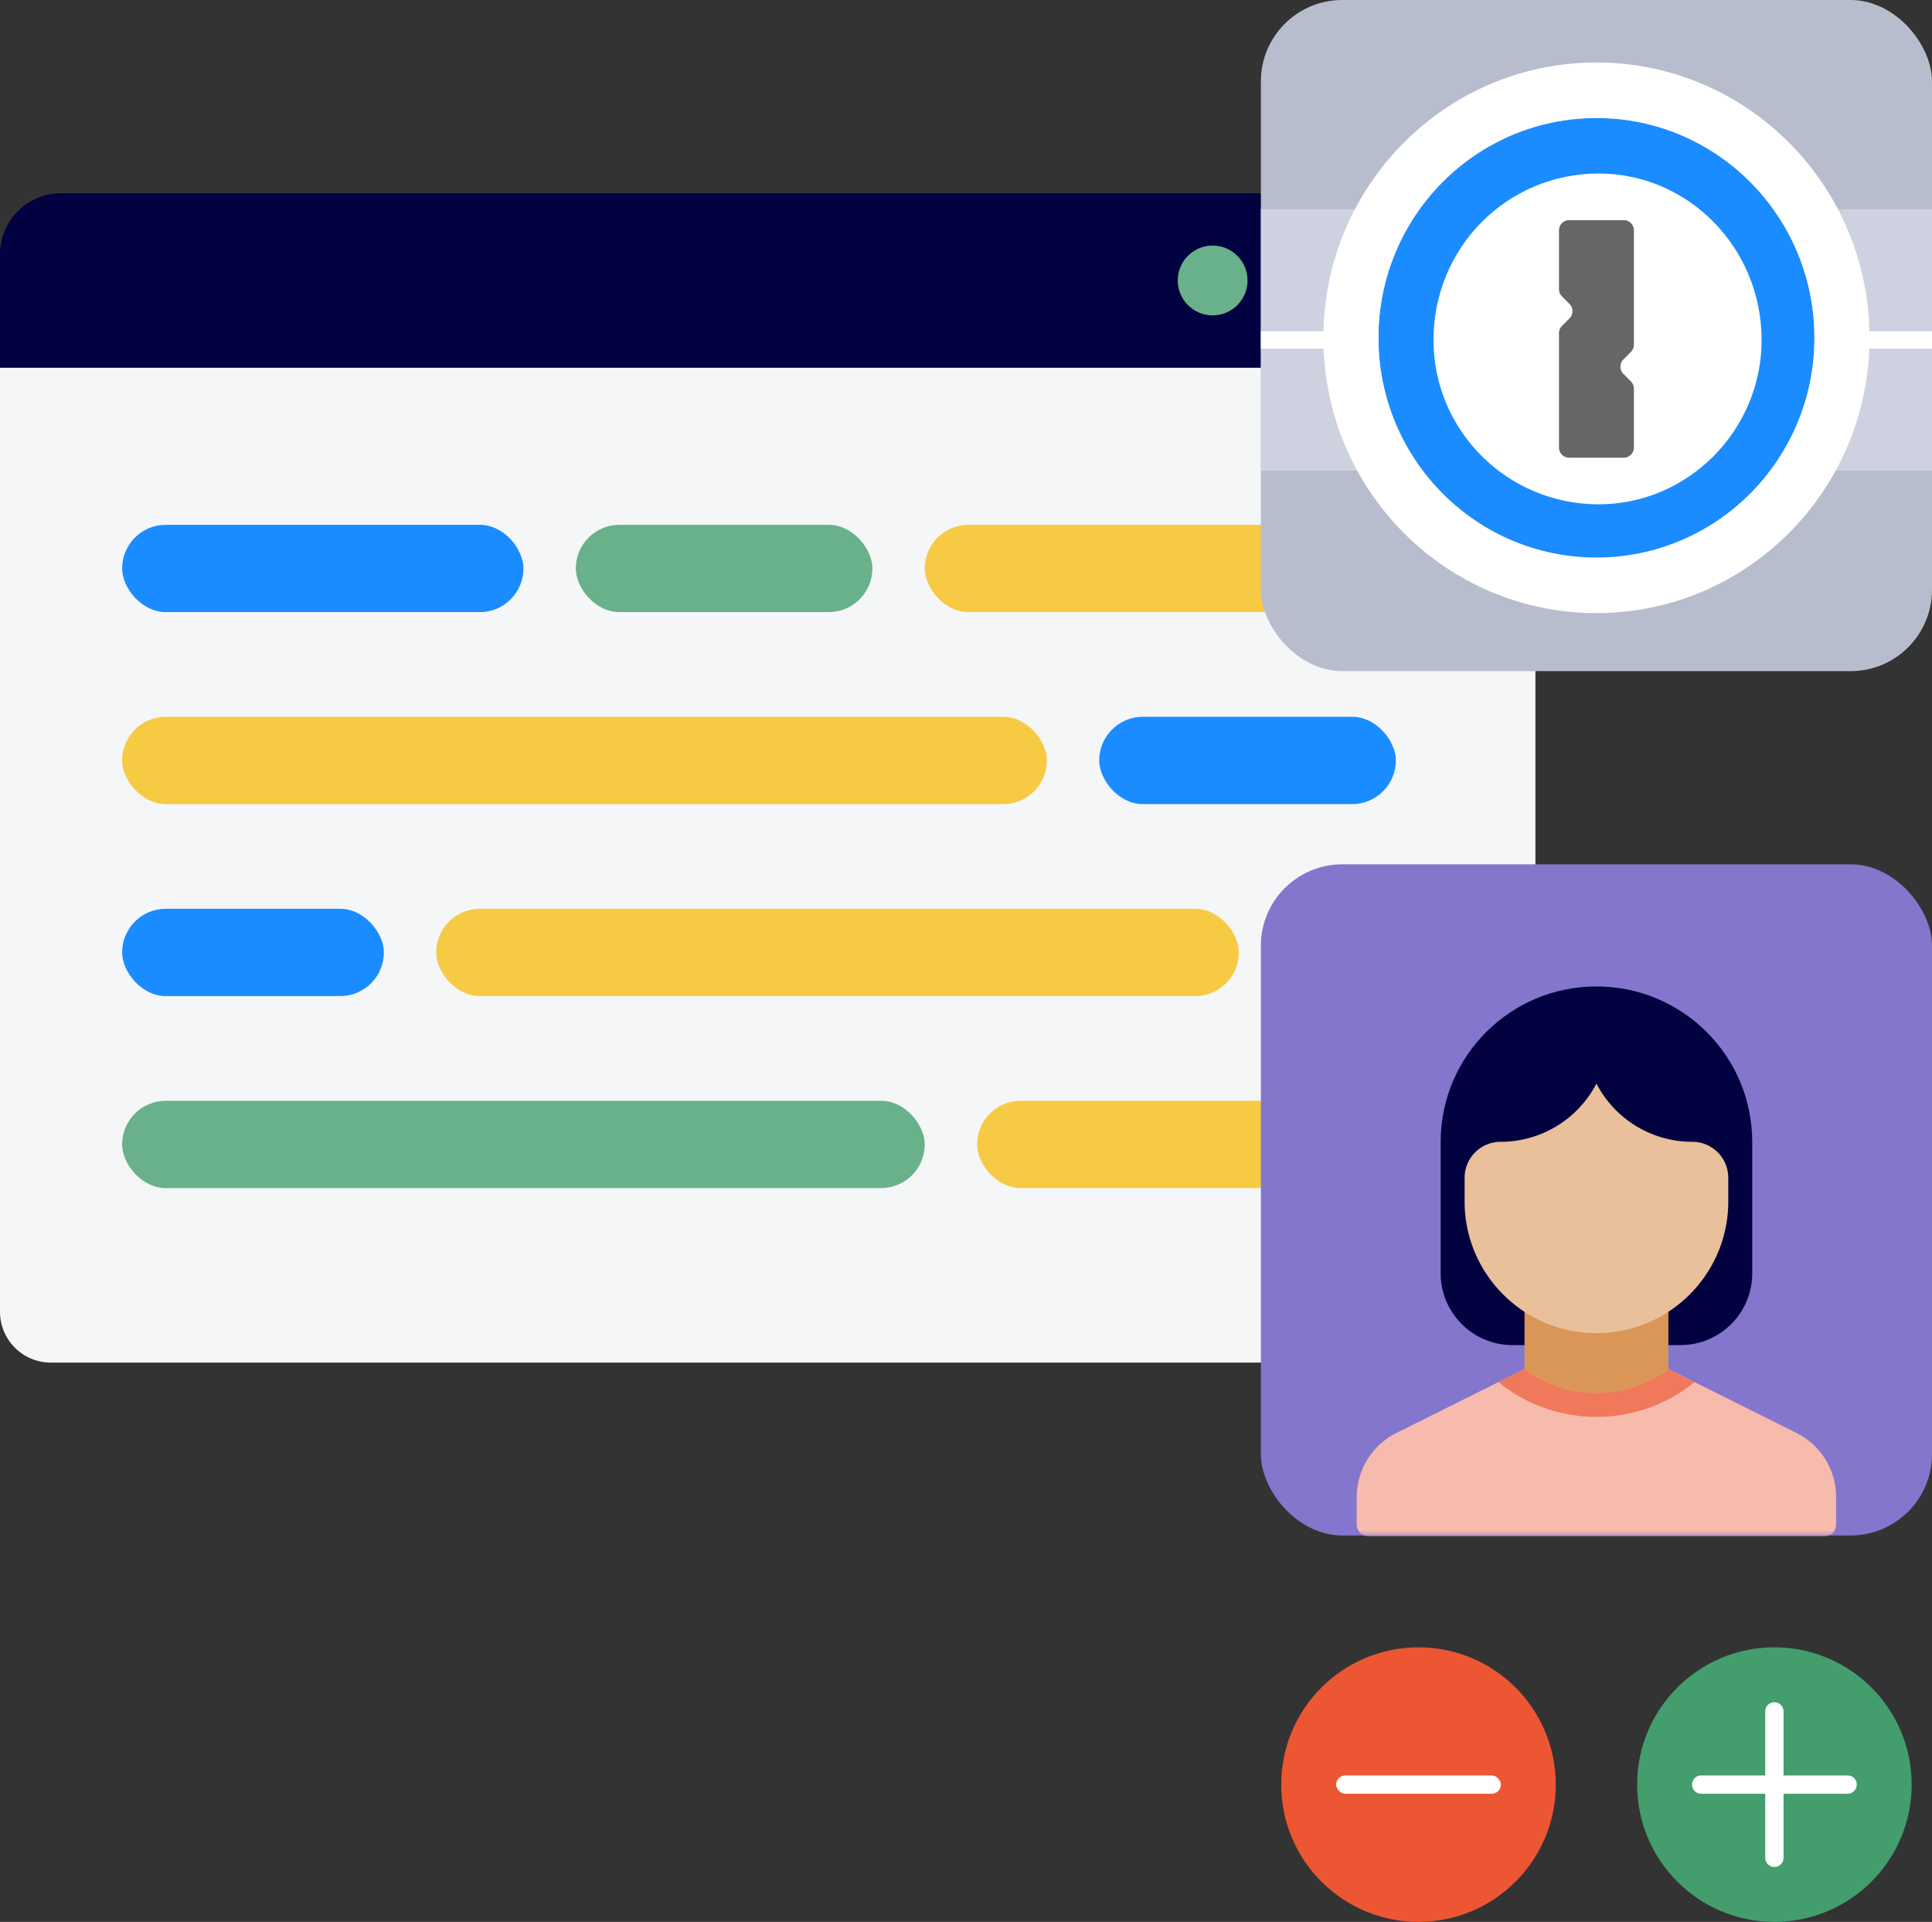 <svg xmlns="http://www.w3.org/2000/svg" xmlns:xlink="http://www.w3.org/1999/xlink" width="190" height="189"><rect width="100%" height="100%" fill="#333333" stroke="none"/><defs><rect id="a" width="66" height="66" rx="8"/></defs><g fill="none" fill-rule="evenodd"><path d="M-30 0h250v189H-30z"/><g transform="translate(0 19)"><path fill="#F4F6F8" d="M7 0h134c5.523 0 10 4.477 10 10v95c0 5.523-4.477 10-10 10H5a5 5 0 0 1-5-5V7a7 7 0 0 1 7-7z"/><rect width="39.466" height="8.582" x="12.011" y="32.612" fill="#1A8CFF" rx="4.291"/><rect width="29.17" height="8.582" x="56.625" y="32.612" fill="#69B18A" rx="4.291"/><rect width="37.75" height="8.582" x="90.943" y="32.612" fill="#F6CA43" rx="4.291"/><rect width="90.943" height="8.582" x="12.011" y="51.493" fill="#F6CA43" rx="4.291"/><rect width="29.17" height="8.582" x="108.102" y="51.493" fill="#1A8CFF" rx="4.291"/><rect width="25.739" height="8.582" x="12.011" y="70.373" fill="#1A8CFF" rx="4.291"/><rect width="78.932" height="8.582" x="42.898" y="70.373" fill="#F6CA43" rx="4.291"/><rect width="78.932" height="8.582" x="12.011" y="89.254" fill="#69B18A" rx="4.291"/><rect width="36.034" height="8.582" x="96.091" y="89.254" fill="#F6CA43" rx="4.291"/><path fill="#020241" d="M6 0h135c5.523 0 10 4.477 10 10v7.164H0V6a6 6 0 0 1 6-6z"/><ellipse cx="119.256" cy="8.582" fill="#69B18A" rx="3.432" ry="3.433"/><ellipse cx="130.409" cy="8.582" fill="#F6CA43" rx="3.432" ry="3.433"/><ellipse cx="141.563" cy="8.582" fill="#F0785B" rx="3.432" ry="3.433"/></g><g transform="translate(124)"><rect width="66" height="66" fill="#B8BDCD" rx="8"/><path fill="#CED2E0" d="M0 20.571h66v25.714H0z"/><path fill="#FFF" d="M0 32.571h66v1.714H0z"/><path fill="#1A8CFF" d="M33 11.606c11.84 0 21.44 9.677 21.44 21.614 0 11.938-9.6 21.615-21.44 21.615-11.84 0-21.44-9.677-21.44-21.615 0-11.937 9.6-21.614 21.44-21.614"/><g fill="#FFF"><path d="M6.146 33.22C6.146 18.268 18.17 6.147 33 6.147S59.854 18.268 59.854 33.22c0 14.953-12.023 27.073-26.854 27.073-14.83 0-26.854-12.12-26.854-27.073zm5.414 0c0 11.938 9.6 21.615 21.44 21.615 11.84 0 21.44-9.677 21.44-21.615 0-11.937-9.6-21.614-21.44-21.614-11.84 0-21.44 9.677-21.44 21.614z"/><path d="M33.217 17.064c8.802 0 16.025 7.282 16.025 16.375 0 8.874-7.223 16.156-16.025 16.156-9.02 0-16.243-7.282-16.243-16.156 0-9.093 7.224-16.375 16.243-16.375z"/></g><path fill="#666" d="M29.318 28.442v-5.793a1 1 0 0 1 1-1h5.364a1 1 0 0 1 1 1V33.9a1 1 0 0 1-.29.704l-.744.75a1 1 0 0 0 0 1.409l.744.75a1 1 0 0 1 .29.704v5.793a1 1 0 0 1-1 1h-5.364a1 1 0 0 1-1-1V32.759a1 1 0 0 1 .29-.704l.744-.75a1 1 0 0 0 0-1.409l-.744-.75a1 1 0 0 1-.29-.704z"/></g><g transform="translate(124 85)"><mask id="b" fill="#fff"><use xlink:href="#a"/></mask><use fill="#8476CD" xlink:href="#a"/><g mask="url(#b)"><path fill="#020241" d="M24.747 47.28c-3.904 0-7.068-3.17-7.068-7.049V27.295c0-8.443 6.859-15.288 15.321-15.288s15.321 6.845 15.321 15.288v12.936c0 3.893-3.163 7.049-7.068 7.049H24.747z"/><path fill="#DA9656" d="M25.929 37.872h14.143v19.992H25.929z"/><path fill="#E9C09A" d="M20.036 30.816v2.352c0 7.132 5.816 12.936 12.964 12.936 7.148 0 12.964-5.804 12.964-12.936v-2.352a3.532 3.532 0 0 0-3.535-3.528A10.61 10.61 0 0 1 33 21.558a10.61 10.61 0 0 1-9.429 5.73 3.532 3.532 0 0 0-3.535 3.528z"/><path fill="#F7BBAD" d="M52.662 55.914l-12.59-6.283c-1.99 1.47-4.425 2.352-7.072 2.352a11.74 11.74 0 0 1-7.05-2.352l-12.612 6.283a7.053 7.053 0 0 0-3.91 6.31v2.689c0 .653.53 1.182 1.19 1.182h44.765a1.18 1.18 0 0 0 1.188-1.182v-2.69a7.053 7.053 0 0 0-3.909-6.31z"/><path fill="#F0785B" d="M33 54.335a15.27 15.27 0 0 0 9.648-3.418l-2.577-1.286c-1.989 1.47-4.424 2.352-7.071 2.352a11.74 11.74 0 0 1-7.05-2.352l-2.592 1.291A15.272 15.272 0 0 0 33 54.335z"/></g></g><g transform="translate(126 162)"><circle cx="13.5" cy="13.5" r="13.5" fill="#EC5632"/><rect width="16.2" height="1.8" x="5.4" y="12.6" fill="#FFF" rx=".9"/></g><g transform="translate(161 162)"><circle cx="13.5" cy="13.5" r="13.5" fill="#439D6D"/><path fill="#FFF" d="M12.6 12.6V6.3a.9.9 0 1 1 1.8 0v6.3h6.3a.9.9 0 1 1 0 1.8h-6.3v6.3a.9.9 0 1 1-1.8 0v-6.3H6.3a.9.9 0 1 1 0-1.8h6.3z"/></g></g></svg>